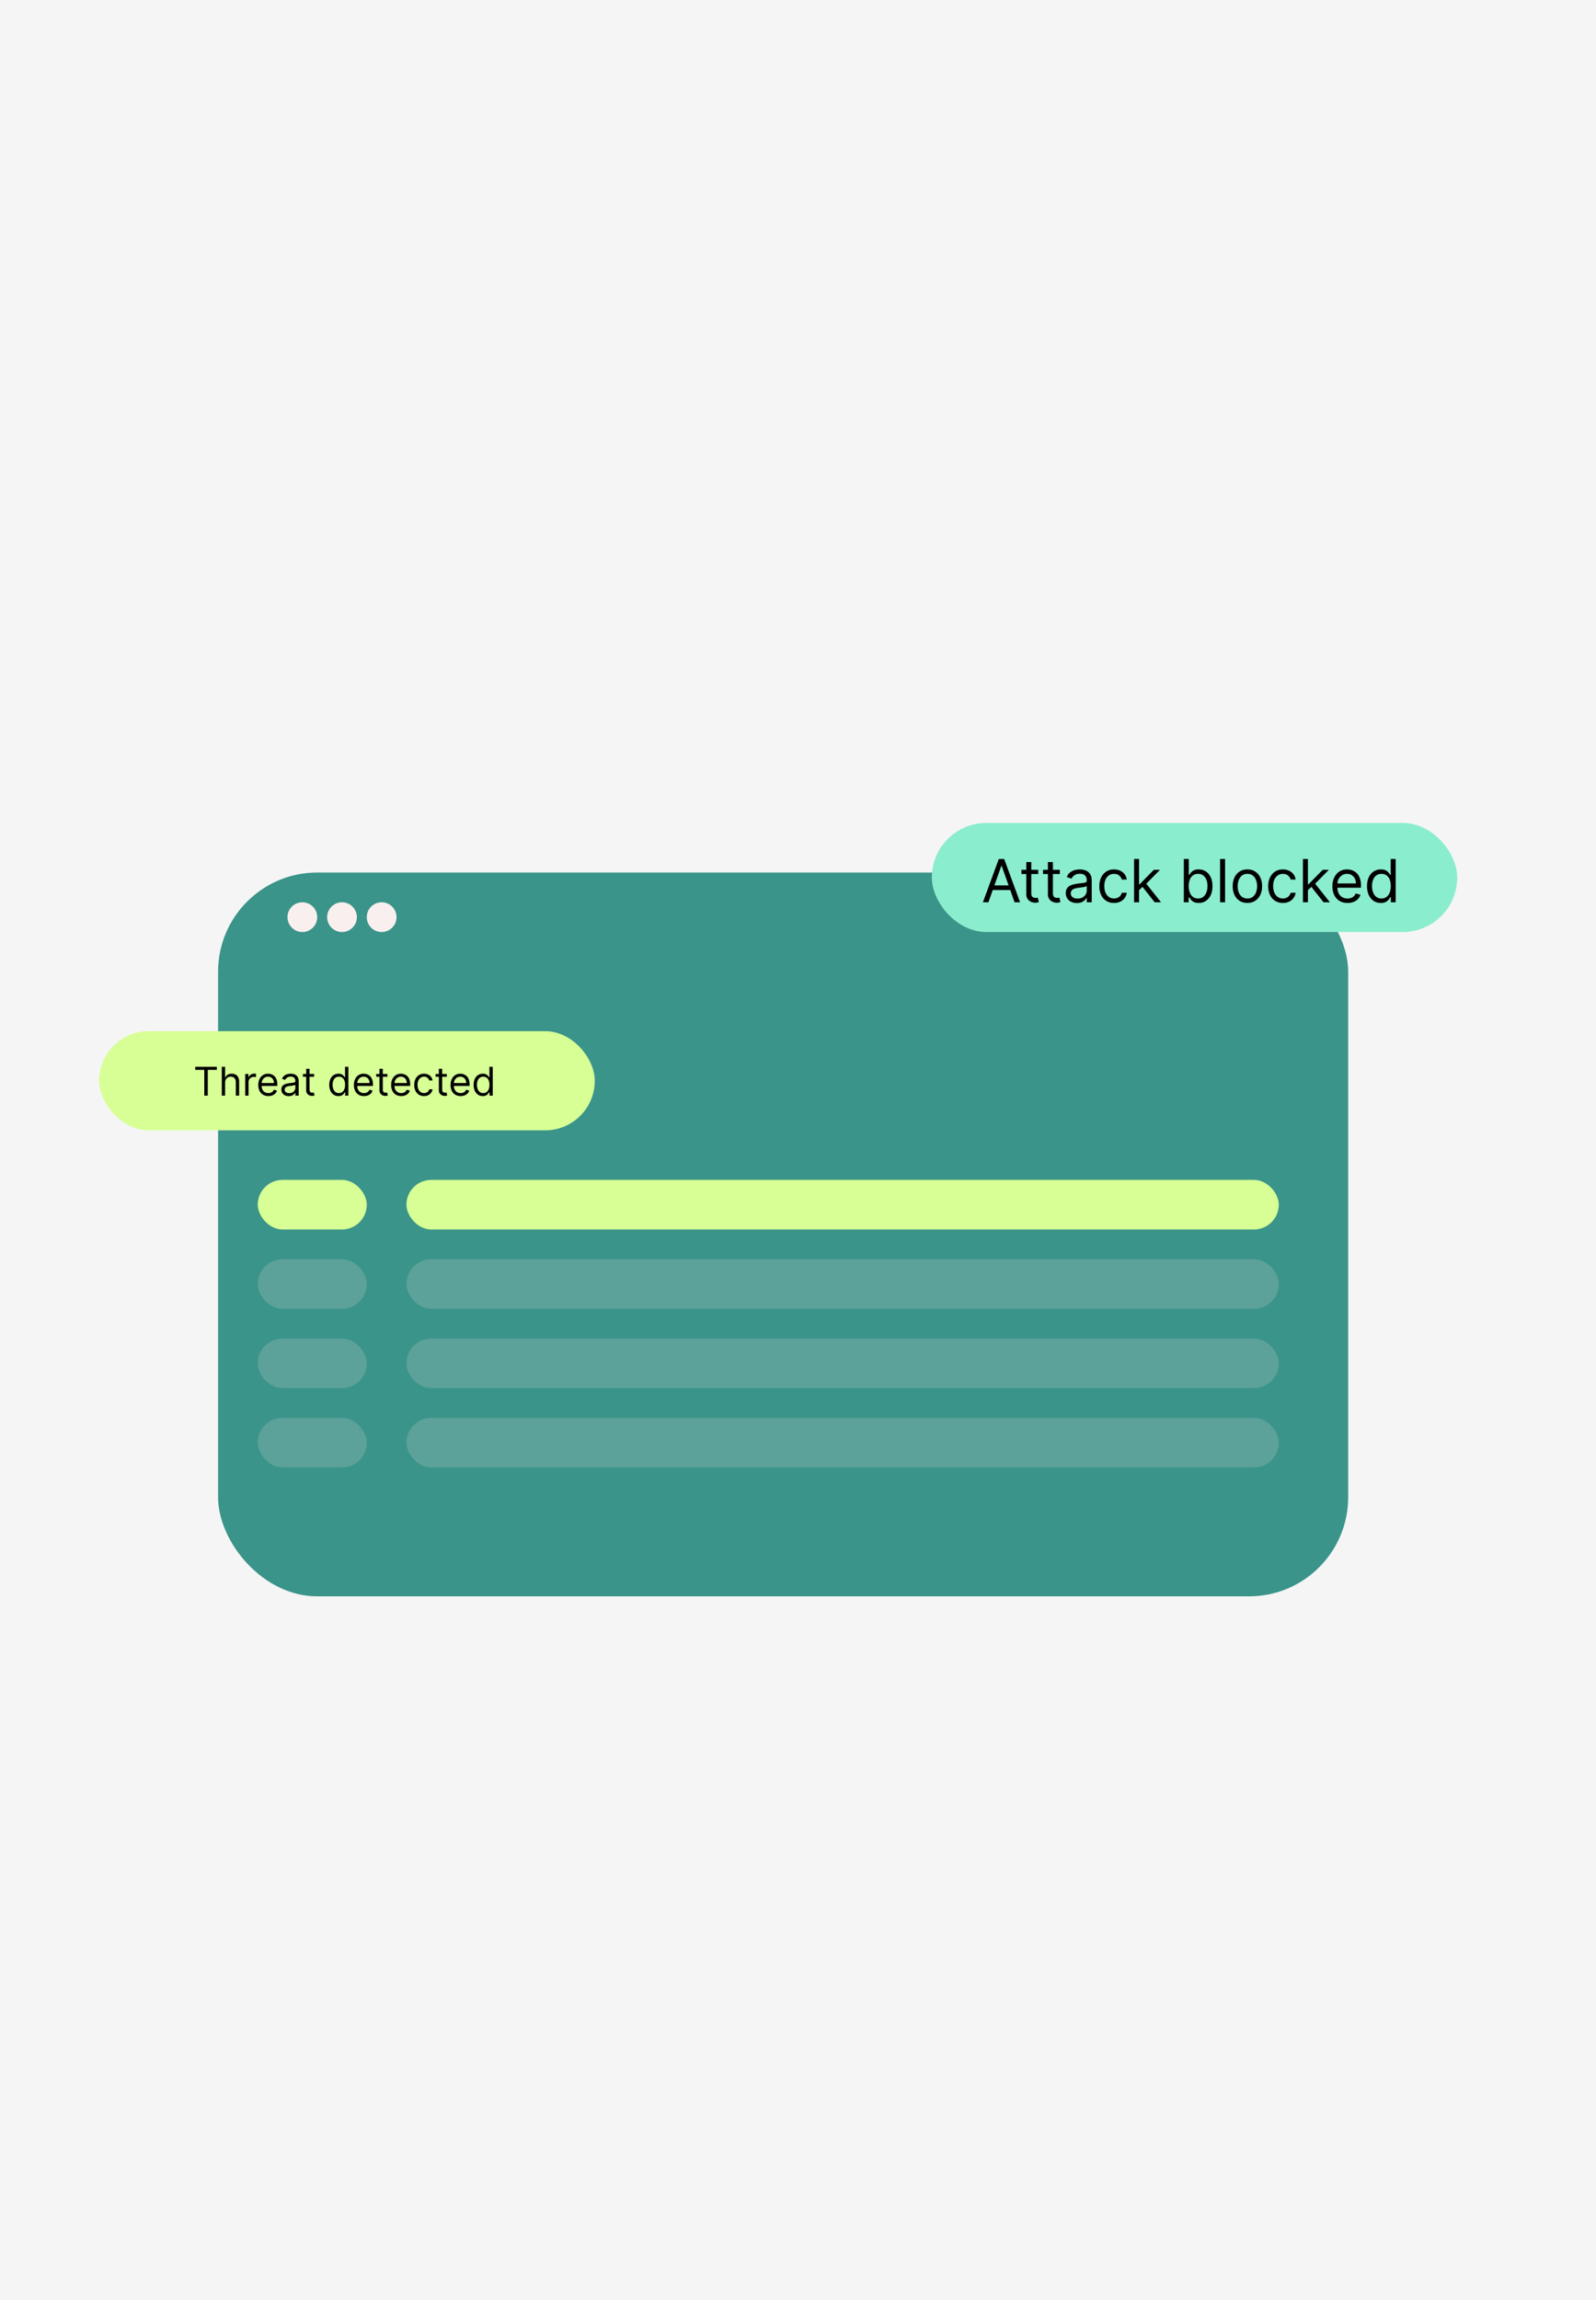 <svg xmlns="http://www.w3.org/2000/svg" width="161" height="232" fill="none"><path fill="#F5F5F5" d="M0 0h161v232H0z"/><rect width="114" height="73" x="22" y="88" fill="#3A9489" rx="10"/><circle cx="30.5" cy="92.5" r="1.5" fill="#FAEFEF"/><circle cx="34.5" cy="92.5" r="1.5" fill="#FAEFEF"/><circle cx="38.5" cy="92.5" r="1.5" fill="#FAEFEF"/><rect width="50" height="10" x="10" y="104" fill="#D7FF96" rx="5"/><path fill="#000" d="M19.693 107.903v-.312h2.182v.312h-.915v2.597h-.352v-2.597h-.915Zm3.015 1.285v1.312h-.335v-2.909h.335v1.068h.029a.612.612 0 0 1 .23-.268.739.739 0 0 1 .412-.101.82.82 0 0 1 .39.089.601.601 0 0 1 .26.272.998.998 0 0 1 .094.463v1.386h-.335v-1.364c0-.173-.045-.307-.135-.402a.484.484 0 0 0-.37-.143.612.612 0 0 0-.296.07.506.506 0 0 0-.205.203.66.66 0 0 0-.073.324Zm2.029 1.312v-2.182h.323v.33h.023a.523.523 0 0 1 .216-.263.638.638 0 0 1 .352-.101l.093.002c.037 0 .064.002.083.004v.341a1.032 1.032 0 0 0-.204-.023.59.59 0 0 0-.284.067.497.497 0 0 0-.267.444v1.381h-.335Zm2.336.045c-.21 0-.391-.046-.544-.139a.933.933 0 0 1-.35-.392 1.333 1.333 0 0 1-.123-.588c0-.223.04-.42.122-.591a.92.92 0 0 1 .86-.545c.115 0 .227.019.338.057.11.037.211.099.302.184a.89.89 0 0 1 .218.335c.054.14.08.311.08.515v.142h-1.681v-.29h1.34a.72.72 0 0 0-.073-.33.559.559 0 0 0-.523-.312.603.603 0 0 0-.347.099.66.66 0 0 0-.223.256.751.751 0 0 0-.078.338v.193c0 .165.029.305.086.419a.608.608 0 0 0 .24.26.7.7 0 0 0 .356.088.716.716 0 0 0 .239-.037.504.504 0 0 0 .186-.113.515.515 0 0 0 .12-.191l.325.091a.716.716 0 0 1-.172.29.837.837 0 0 1-.299.193 1.095 1.095 0 0 1-.399.068Zm2.056.006a.888.888 0 0 1-.377-.078.642.642 0 0 1-.268-.229.642.642 0 0 1-.1-.363.56.56 0 0 1 .074-.304.523.523 0 0 1 .198-.185c.082-.044.173-.078.272-.099.1-.023.201-.041.303-.054.132-.017.24-.03.322-.039a.483.483 0 0 0 .182-.047c.039-.021.058-.059.058-.113v-.012a.442.442 0 0 0-.115-.326c-.076-.078-.19-.117-.345-.117a.603.603 0 0 0-.376.105.618.618 0 0 0-.192.225l-.318-.114a.77.77 0 0 1 .54-.466 1.31 1.31 0 0 1 .335-.045c.07 0 .15.008.241.025a.78.78 0 0 1 .266.101.595.595 0 0 1 .214.232.858.858 0 0 1 .086.414v1.438h-.336v-.295h-.017a.595.595 0 0 1-.113.152.655.655 0 0 1-.212.137.813.813 0 0 1-.322.057Zm.05-.301a.666.666 0 0 0 .336-.078.528.528 0 0 0 .278-.462v-.307c-.014.017-.045.033-.093.047a1.537 1.537 0 0 1-.165.036c-.062.009-.122.018-.18.025l-.141.017c-.087.012-.169.03-.244.056a.417.417 0 0 0-.182.112.285.285 0 0 0-.069.202.3.3 0 0 0 .13.264.578.578 0 0 0 .33.088Zm2.51-1.932v.284h-1.13v-.284h1.13Zm-.8-.523h.334v2.08c0 .095.014.166.042.213a.216.216 0 0 0 .107.094.438.438 0 0 0 .141.023.562.562 0 0 0 .148-.017l.068.301a.672.672 0 0 1-.25.039.67.67 0 0 1-.278-.061.543.543 0 0 1-.225-.186.532.532 0 0 1-.088-.315v-2.171Zm3.253 2.75a.852.852 0 0 1-.481-.137.935.935 0 0 1-.327-.392 1.42 1.42 0 0 1-.118-.601c0-.229.04-.428.118-.597a.865.865 0 0 1 .814-.528.67.67 0 0 1 .337.071.57.57 0 0 1 .19.159c.045.059.08.107.104.145h.028v-1.074h.335v2.909h-.324v-.335h-.04a1.87 1.87 0 0 1-.104.15.616.616 0 0 1-.195.161.703.703 0 0 1-.337.069Zm.046-.301a.55.55 0 0 0 .34-.105.658.658 0 0 0 .212-.294c.049-.126.073-.271.073-.436 0-.163-.024-.305-.071-.427a.617.617 0 0 0-.21-.287.554.554 0 0 0-.344-.104.564.564 0 0 0-.355.109.655.655 0 0 0-.212.294 1.18 1.18 0 0 0-.07.415c0 .155.024.296.072.423a.692.692 0 0 0 .213.302.56.56 0 0 0 .352.11Zm2.53.301c-.21 0-.392-.046-.544-.139a.933.933 0 0 1-.351-.392 1.334 1.334 0 0 1-.122-.588c0-.223.04-.42.122-.591a.92.92 0 0 1 .86-.545c.114 0 .226.019.337.057a.824.824 0 0 1 .303.184.9.9 0 0 1 .217.335c.054.14.081.311.081.515v.142H35.94v-.29h1.341a.718.718 0 0 0-.074-.33.559.559 0 0 0-.522-.312.604.604 0 0 0-.347.099.66.66 0 0 0-.223.256.751.751 0 0 0-.078.338v.193c0 .165.028.305.085.419a.61.61 0 0 0 .24.26.7.7 0 0 0 .357.088.715.715 0 0 0 .238-.037.504.504 0 0 0 .186-.113.515.515 0 0 0 .121-.191l.324.091a.716.716 0 0 1-.172.29.837.837 0 0 1-.298.193 1.094 1.094 0 0 1-.4.068Zm2.362-2.227v.284h-1.13v-.284h1.13Zm-.801-.523h.335v2.08c0 .095.014.166.041.213a.216.216 0 0 0 .108.094.438.438 0 0 0 .14.023.564.564 0 0 0 .148-.017l.069.301a.699.699 0 0 1-.25.039.67.67 0 0 1-.279-.061.542.542 0 0 1-.224-.186.532.532 0 0 1-.088-.315v-2.171Zm2.196 2.75c-.21 0-.391-.046-.544-.139a.933.933 0 0 1-.35-.392 1.334 1.334 0 0 1-.123-.588c0-.223.041-.42.123-.591a.92.92 0 0 1 .86-.545c.114 0 .226.019.337.057a.832.832 0 0 1 .52.519c.054.14.08.311.08.515v.142h-1.68v-.29h1.34a.718.718 0 0 0-.074-.33.559.559 0 0 0-.523-.312.604.604 0 0 0-.346.099.66.66 0 0 0-.223.256.751.751 0 0 0-.078.338v.193c0 .165.028.305.085.419a.61.61 0 0 0 .24.26.7.7 0 0 0 .356.088.715.715 0 0 0 .24-.037.504.504 0 0 0 .185-.113.517.517 0 0 0 .121-.191l.324.091a.716.716 0 0 1-.172.29.837.837 0 0 1-.298.193 1.094 1.094 0 0 1-.4.068Zm2.3 0a.948.948 0 0 1-.528-.144.946.946 0 0 1-.341-.4 1.35 1.35 0 0 1-.12-.581c0-.221.041-.417.123-.586a.92.92 0 0 1 .86-.544c.154 0 .292.028.415.085a.79.79 0 0 1 .303.239.741.741 0 0 1 .146.358h-.335a.513.513 0 0 0-.523-.381.59.59 0 0 0-.343.102.666.666 0 0 0-.23.286 1.054 1.054 0 0 0-.08.43c0 .169.026.315.08.44.053.125.13.222.227.292a.588.588 0 0 0 .346.103.604.604 0 0 0 .237-.045.484.484 0 0 0 .286-.335h.335a.784.784 0 0 1-.434.592.943.943 0 0 1-.424.089Zm2.297-2.227v.284h-1.13v-.284h1.13Zm-.801-.523h.335v2.08c0 .095.014.166.041.213a.216.216 0 0 0 .108.094.438.438 0 0 0 .141.023.564.564 0 0 0 .148-.017l.068.301a.699.699 0 0 1-.25.039.67.67 0 0 1-.279-.061.542.542 0 0 1-.224-.186.532.532 0 0 1-.088-.315v-2.171Zm2.197 2.75c-.21 0-.392-.046-.544-.139a.933.933 0 0 1-.351-.392 1.334 1.334 0 0 1-.122-.588c0-.223.04-.42.122-.591a.92.92 0 0 1 .86-.545c.114 0 .226.019.337.057a.824.824 0 0 1 .303.184.9.9 0 0 1 .217.335c.054.14.081.311.081.515v.142H45.69v-.29h1.341a.718.718 0 0 0-.074-.33.559.559 0 0 0-.522-.312.604.604 0 0 0-.347.099.66.66 0 0 0-.223.256.751.751 0 0 0-.078.338v.193c0 .165.028.305.085.419a.61.61 0 0 0 .24.26.7.7 0 0 0 .357.088.715.715 0 0 0 .238-.037.504.504 0 0 0 .186-.113.515.515 0 0 0 .121-.191l.324.091a.716.716 0 0 1-.172.29.837.837 0 0 1-.298.193 1.094 1.094 0 0 1-.4.068Zm2.237 0a.852.852 0 0 1-.482-.137.935.935 0 0 1-.326-.392 1.42 1.42 0 0 1-.118-.601c0-.229.04-.428.118-.597a.865.865 0 0 1 .814-.528.67.67 0 0 1 .336.071.57.57 0 0 1 .19.159c.045.059.08.107.104.145h.029v-1.074h.335v2.909h-.324v-.335h-.04c-.024.04-.06.09-.105.15a.616.616 0 0 1-.194.161.703.703 0 0 1-.337.069Zm.045-.301a.55.55 0 0 0 .341-.105.658.658 0 0 0 .212-.294c.048-.126.072-.271.072-.436 0-.163-.023-.305-.07-.427a.617.617 0 0 0-.21-.287.554.554 0 0 0-.345-.104.564.564 0 0 0-.355.109.655.655 0 0 0-.211.294c-.047.123-.07.262-.07.415 0 .155.024.296.071.423a.7.7 0 0 0 .213.302.56.56 0 0 0 .352.11Z"/><rect width="53" height="11" x="94" y="83" fill="#8AEDCE" rx="5.5"/><path fill="#000" d="M99.707 91h-.554l1.603-4.364h.545L102.903 91h-.554l-1.304-3.673h-.034L99.707 91Zm.205-1.704h2.233v.468h-2.233v-.468Zm4.821-1.569v.426h-1.696v-.426h1.696Zm-1.202-.784h.503v3.12c0 .141.021.248.062.32a.324.324 0 0 0 .162.14.649.649 0 0 0 .211.034.883.883 0 0 0 .136-.009l.086-.017.102.452a1.047 1.047 0 0 1-.375.06c-.142 0-.281-.03-.418-.092a.824.824 0 0 1-.336-.28.795.795 0 0 1-.133-.472v-3.256Zm3.382.784v.426h-1.696v-.426h1.696Zm-1.202-.784h.503v3.12c0 .141.021.248.062.32a.316.316 0 0 0 .162.14.645.645 0 0 0 .211.034c.055 0 .1-.003.136-.009l.085-.017.102.452a1.057 1.057 0 0 1-.375.06.994.994 0 0 1-.417-.092.834.834 0 0 1-.337-.28.802.802 0 0 1-.132-.472v-3.256Zm2.921 4.134c-.207 0-.395-.04-.564-.117a.967.967 0 0 1-.403-.343.971.971 0 0 1-.149-.546c0-.188.037-.34.111-.456a.772.772 0 0 1 .296-.277 1.55 1.55 0 0 1 .409-.15c.15-.033.302-.06.454-.08.199-.026.36-.045.483-.058a.746.746 0 0 0 .273-.07c.058-.033.087-.09.087-.17v-.017c0-.21-.057-.374-.172-.49-.114-.117-.286-.175-.518-.175-.24 0-.428.052-.565.157a.929.929 0 0 0-.287.337l-.477-.17c.085-.2.198-.354.34-.465.144-.112.3-.19.469-.234.171-.046.338-.068.503-.068.105 0 .226.012.362.038.138.024.271.075.399.151a.888.888 0 0 1 .321.348c.086.154.128.362.128.622V91h-.503v-.443h-.025a.975.975 0 0 1-.488.435 1.223 1.223 0 0 1-.484.085Zm.077-.452a1 1 0 0 0 .503-.117.799.799 0 0 0 .417-.693v-.46c-.021.026-.068.05-.14.07a2.4 2.4 0 0 1-.247.054 11.495 11.495 0 0 1-.482.064 1.907 1.907 0 0 0-.366.083.63.63 0 0 0-.273.168.43.43 0 0 0-.102.303.45.45 0 0 0 .194.396c.13.088.296.132.496.132Zm3.671.443c-.307 0-.571-.072-.793-.217a1.41 1.41 0 0 1-.511-.599 2.018 2.018 0 0 1-.179-.871c0-.333.061-.626.183-.88.123-.256.295-.456.516-.599.221-.145.48-.217.775-.217.23 0 .438.042.622.127.185.086.336.205.454.359.118.153.191.332.22.536h-.503a.785.785 0 0 0-.256-.396c-.131-.116-.307-.175-.528-.175a.885.885 0 0 0-.516.154.998.998 0 0 0-.343.428 1.587 1.587 0 0 0-.121.646c0 .252.039.473.119.66.081.188.194.333.341.437a.88.88 0 0 0 .52.156c.13 0 .249-.023.355-.069a.734.734 0 0 0 .429-.502h.503a1.175 1.175 0 0 1-.211.521 1.182 1.182 0 0 1-.441.367c-.182.09-.394.134-.635.134Zm2.49-1.261-.008-.622h.102l1.432-1.458h.622l-1.525 1.543h-.043l-.58.537ZM114.402 91v-4.364h.502V91h-.502Zm2.079 0-1.278-1.62.358-.349L117.12 91h-.639Zm2.94 0v-4.364h.503v1.611h.042c.037-.057.089-.13.154-.217a.906.906 0 0 1 .285-.239c.125-.07.294-.106.507-.106a1.3 1.3 0 0 1 .729.206c.21.138.374.333.492.586.118.253.177.551.177.895 0 .347-.059.647-.177.901a1.394 1.394 0 0 1-.49.589 1.28 1.28 0 0 1-.722.206c-.21 0-.379-.035-.505-.104a.939.939 0 0 1-.292-.241 3.35 3.35 0 0 1-.158-.226h-.059V91h-.486Zm.494-1.636c0 .247.037.465.109.654a.985.985 0 0 0 .317.44c.14.106.31.159.512.159.21 0 .385-.056.526-.167.142-.112.249-.263.32-.451.072-.19.108-.402.108-.635 0-.23-.035-.438-.106-.623a.966.966 0 0 0-.318-.44.836.836 0 0 0-.53-.165.839.839 0 0 0-.516.156.934.934 0 0 0-.315.43 1.769 1.769 0 0 0-.107.642Zm3.667-2.728V91h-.503v-4.364h.503Zm2.251 4.432c-.296 0-.555-.07-.778-.21a1.43 1.43 0 0 1-.52-.591 2.004 2.004 0 0 1-.185-.886c0-.341.062-.639.185-.893.125-.254.298-.452.52-.592.223-.141.482-.211.778-.211.295 0 .554.07.775.21.223.141.397.339.52.593.125.254.188.552.188.893 0 .338-.063.633-.188.886a1.41 1.41 0 0 1-.52.59 1.42 1.42 0 0 1-.775.211Zm0-.451a.865.865 0 0 0 .554-.173 1.01 1.01 0 0 0 .321-.454c.07-.187.105-.39.105-.61 0-.218-.035-.422-.105-.61a1.024 1.024 0 0 0-.321-.459.857.857 0 0 0-.554-.175.855.855 0 0 0-.554.175c-.145.117-.252.27-.322.458-.07.19-.104.393-.104.612 0 .218.034.422.104.61.07.187.177.338.322.453a.863.863 0 0 0 .554.172Zm3.58.451c-.307 0-.571-.072-.793-.217a1.418 1.418 0 0 1-.511-.599 2.033 2.033 0 0 1-.179-.871c0-.333.061-.626.183-.88a1.45 1.45 0 0 1 .516-.599c.221-.145.48-.217.775-.217.23 0 .438.042.622.127.185.086.336.205.454.359.118.153.191.332.22.536h-.503a.778.778 0 0 0-.256-.396c-.13-.116-.307-.175-.528-.175a.885.885 0 0 0-.516.154.998.998 0 0 0-.343.428 1.587 1.587 0 0 0-.121.646c0 .252.039.473.119.66.081.188.195.333.341.437a.882.882 0 0 0 .52.156.898.898 0 0 0 .356-.069.738.738 0 0 0 .428-.502h.503a1.175 1.175 0 0 1-.211.521 1.182 1.182 0 0 1-.441.367c-.182.09-.394.134-.635.134Zm2.491-1.261-.009-.622h.102l1.432-1.458h.622l-1.525 1.543h-.043l-.579.537ZM131.435 91v-4.364h.503V91h-.503Zm2.079 0-1.278-1.62.358-.349 1.56 1.969h-.64Zm2.422.068a1.54 1.54 0 0 1-.816-.209 1.399 1.399 0 0 1-.526-.588 1.994 1.994 0 0 1-.184-.882c0-.335.061-.63.184-.886.123-.257.295-.457.515-.601.222-.145.48-.217.776-.217.17 0 .339.028.505.085.166.057.317.149.454.277.136.126.245.294.326.503.081.209.121.466.121.771v.213h-2.523V89.1h2.012c0-.184-.037-.349-.111-.494a.838.838 0 0 0-.784-.469.9.9 0 0 0-.52.15.98.98 0 0 0-.335.383 1.128 1.128 0 0 0-.117.507v.29c0 .247.043.457.128.629.087.17.207.3.36.39.154.087.332.132.535.132.132 0 .251-.019.358-.056a.765.765 0 0 0 .279-.17.781.781 0 0 0 .181-.286l.486.136c-.051.165-.137.31-.258.435-.121.124-.27.22-.447.29a1.665 1.665 0 0 1-.599.102Zm3.356 0a1.29 1.29 0 0 1-.723-.206 1.402 1.402 0 0 1-.49-.589 2.124 2.124 0 0 1-.176-.9c0-.345.058-.643.176-.896s.282-.448.493-.586c.21-.137.453-.206.728-.206.213 0 .382.035.505.106.125.07.22.15.286.239.066.088.118.16.155.217h.043v-1.61h.503V91h-.486v-.503h-.06a3.28 3.28 0 0 1-.157.226.95.95 0 0 1-.292.24 1.05 1.05 0 0 1-.505.105Zm.068-.451a.822.822 0 0 0 .511-.158.994.994 0 0 0 .318-.441 1.83 1.83 0 0 0 .108-.654 1.77 1.77 0 0 0-.106-.642.934.934 0 0 0-.315-.43.843.843 0 0 0-.516-.156.849.849 0 0 0-.533.164.986.986 0 0 0-.317.442c-.07.184-.105.391-.105.622 0 .233.036.444.107.635.072.189.179.34.319.451a.836.836 0 0 0 .529.166Z"/><rect width="88" height="5" x="41" y="119" fill="#D7FF96" rx="2.5"/><rect width="11" height="5" x="26" y="119" fill="#D7FF96" rx="2.5"/><rect width="88" height="5" x="41" y="127" fill="#D9D9D9" fill-opacity=".22" rx="2.5"/><rect width="11" height="5" x="26" y="127" fill="#D9D9D9" fill-opacity=".22" rx="2.5"/><rect width="88" height="5" x="41" y="135" fill="#D9D9D9" fill-opacity=".22" rx="2.5"/><rect width="11" height="5" x="26" y="135" fill="#D9D9D9" fill-opacity=".22" rx="2.5"/><rect width="88" height="5" x="41" y="143" fill="#D9D9D9" fill-opacity=".22" rx="2.5"/><rect width="11" height="5" x="26" y="143" fill="#D9D9D9" fill-opacity=".22" rx="2.5"/></svg>